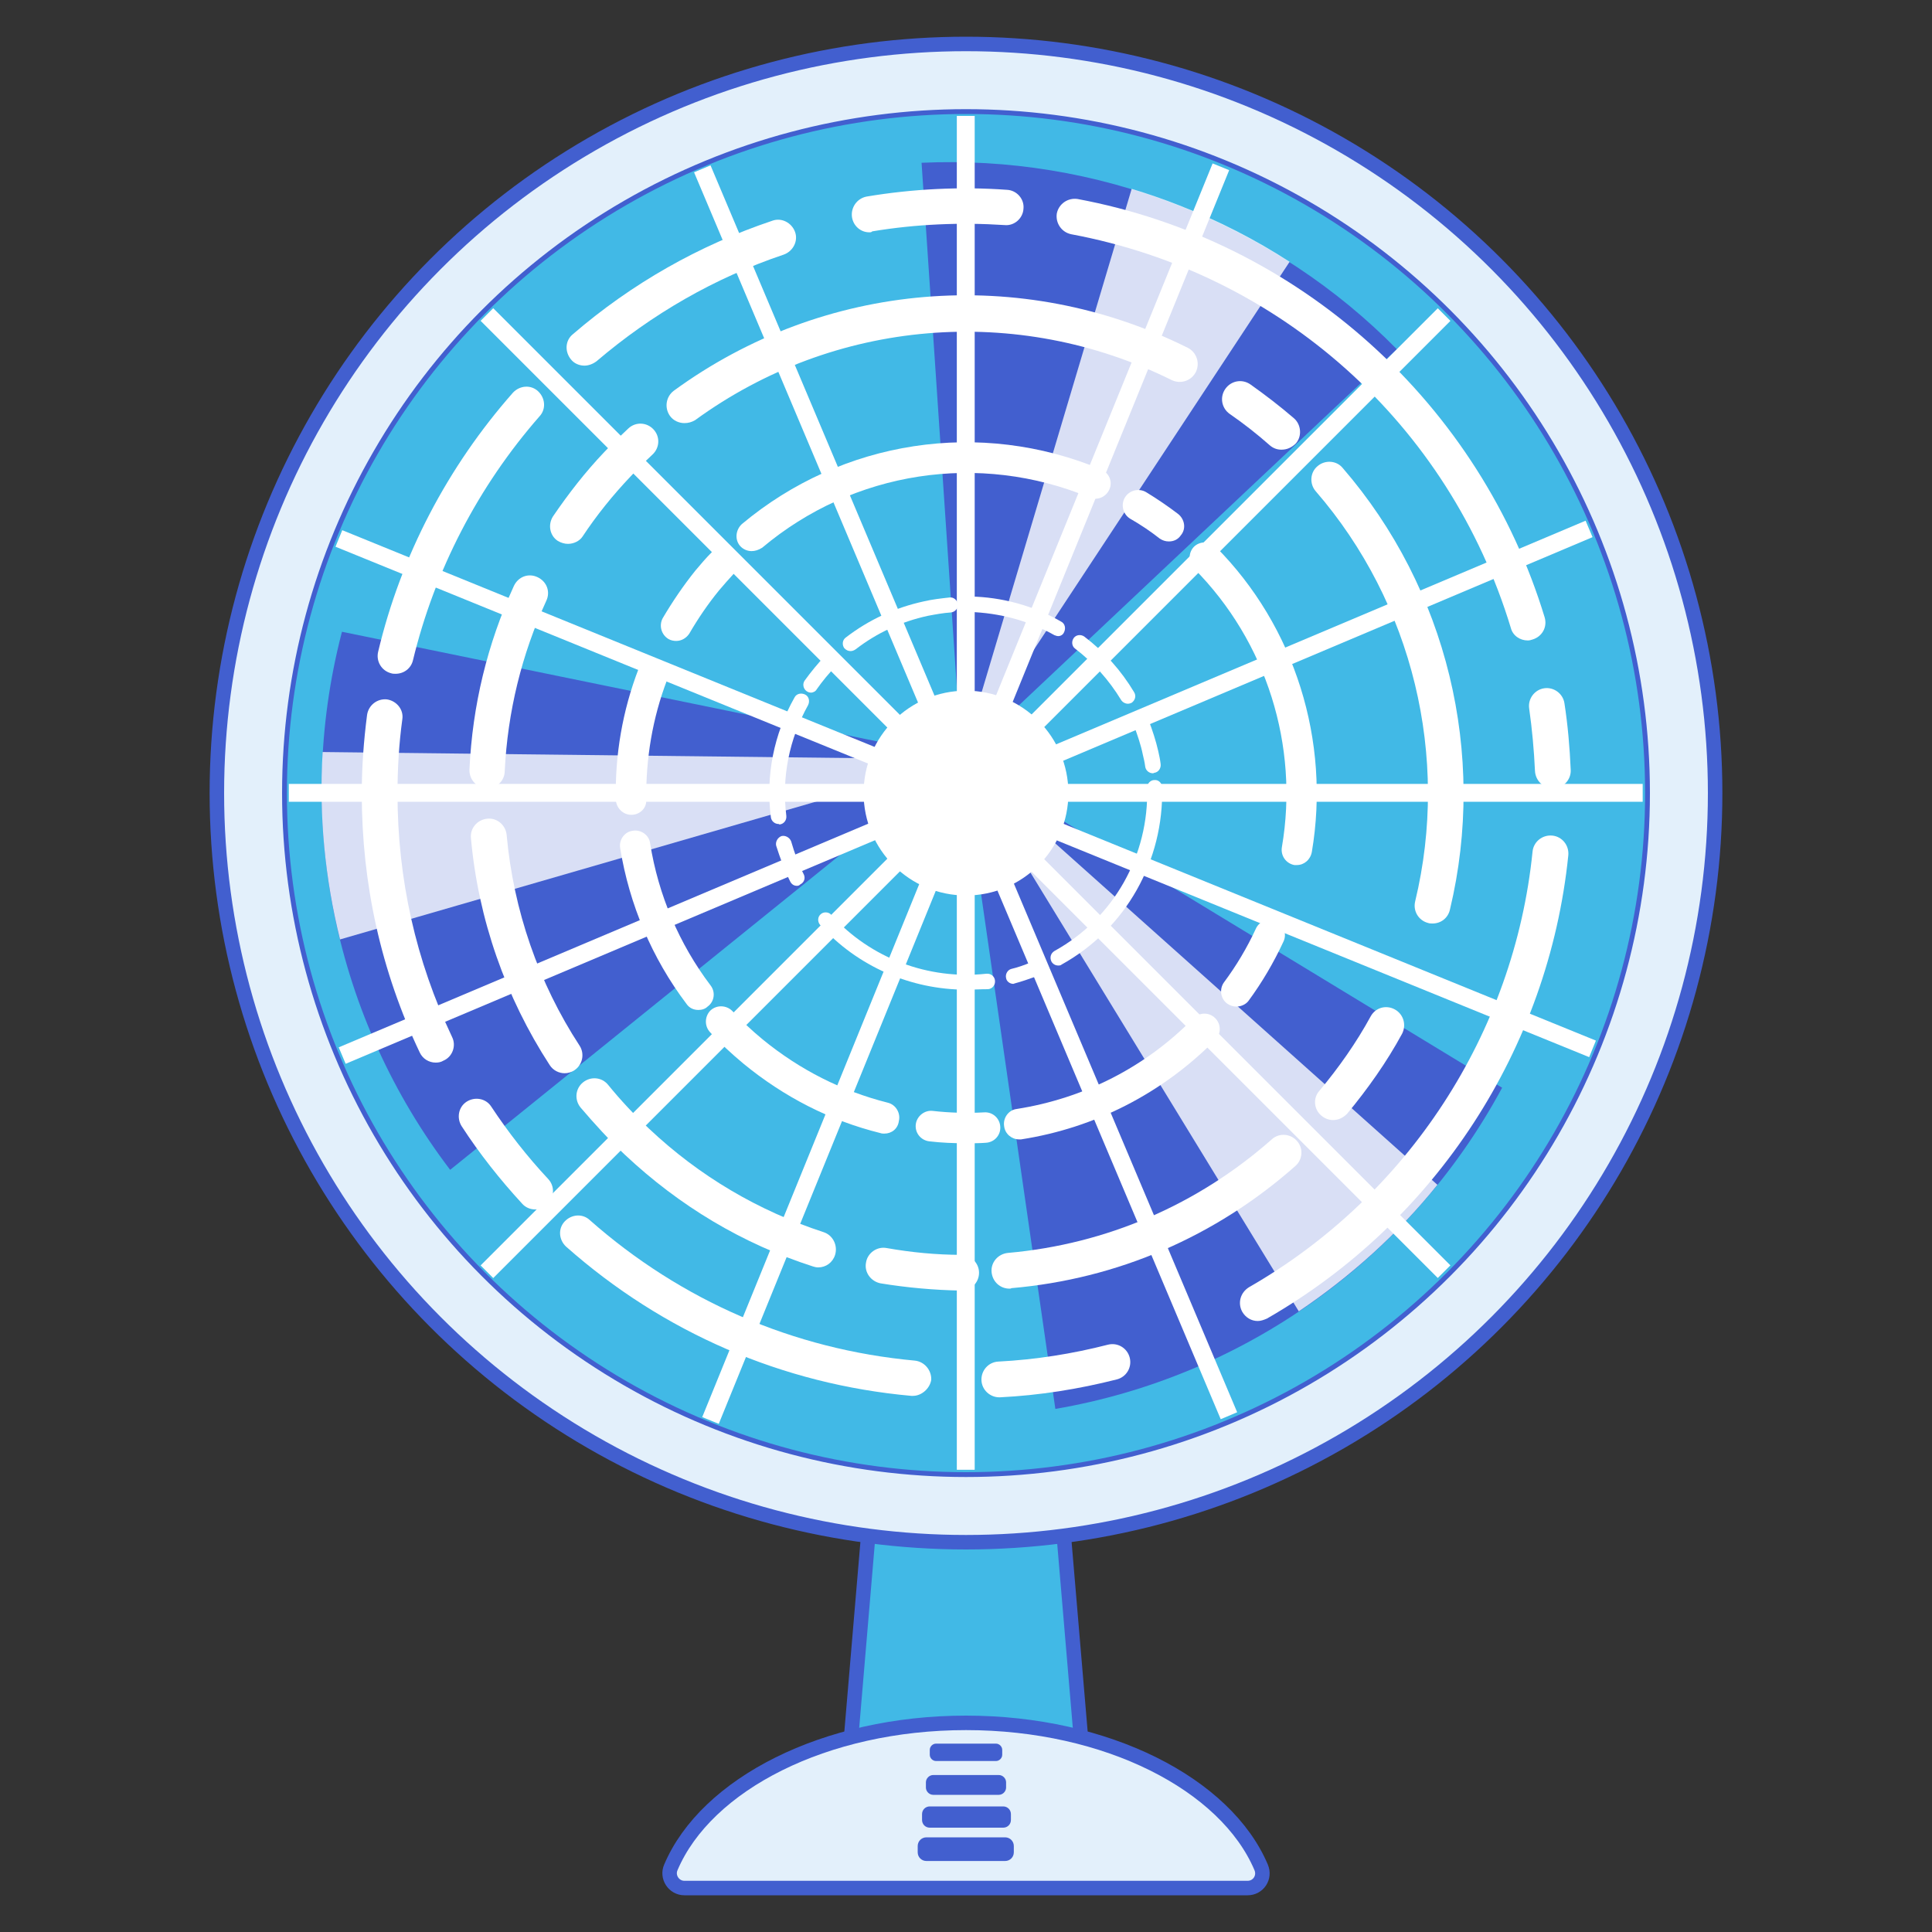 <?xml version="1.0" encoding="utf-8"?>
<!-- Generator: Adobe Illustrator 21.1.0, SVG Export Plug-In . SVG Version: 6.00 Build 0)  -->
<svg version="1.1" id="Camada_1" xmlns="http://www.w3.org/2000/svg" xmlns:xlink="http://www.w3.org/1999/xlink" x="0px" y="0px"
	 viewBox="0 0 400 400" style="enable-background:new 0 0 400 400;" xml:space="preserve">
<rect x="0" y="0" width="400" height="400" fill="#333333" stroke="none"/>
<style type="text/css">
	.st0{fill:#CCCCCC;}
	.st1{fill:#4C4C4C;}
	.st2{fill:#41B9E6;stroke:#363838;stroke-width:3;stroke-linecap:round;stroke-linejoin:round;stroke-miterlimit:10;}
	.st3{fill:#41B9E6;stroke:#363838;stroke-width:3;stroke-linecap:round;stroke-miterlimit:10;}
	.st4{fill:#41B9E6;stroke:#363838;stroke-width:3;stroke-miterlimit:10;}
	.st5{fill:#DDDDDD;stroke:#363838;stroke-width:3;stroke-miterlimit:10;}
	.st6{fill:#363838;}
	.st7{fill:#363838;stroke:#363838;stroke-width:3;stroke-miterlimit:10;}
	.st8{fill:none;stroke:#363838;stroke-width:3;stroke-linecap:round;stroke-linejoin:round;stroke-miterlimit:10;}
	.st9{fill:#FFFFFF;}
	.st10{fill:none;stroke:#363838;stroke-width:3;stroke-miterlimit:10;}
	.st11{fill:#CECECE;stroke:#363838;stroke-width:3;stroke-miterlimit:10;}
	.st12{fill:#41B9E6;}
	.st13{fill:#B3BBBA;}
	.st14{fill:#D3DDDC;}
	.st15{fill:#5E3A19;}
	.st16{fill:#E8EBD4;}
	.st17{fill:#F27F20;}
	.st18{fill:#CB5E28;}
	.st19{fill:#00A0C6;}
	.st20{fill:#202020;}
	.st21{fill:#E5E5E5;}
	.st22{fill:#41B9E6;stroke:#363838;stroke-miterlimit:10;}
	.st23{fill:#666666;stroke:#363838;stroke-miterlimit:10;}
	.st24{fill:none;stroke:#363838;stroke-miterlimit:10;}
	.st25{opacity:0.8;fill:#FFFFFF;}
	.st26{opacity:0.6;}
	.st27{fill:#CECECE;stroke:#363838;stroke-miterlimit:10;}
	.st28{fill:#DDDDDD;}
	.st29{fill:#FFFFFF;stroke:#363838;stroke-width:3;stroke-miterlimit:10;}
	.st30{fill:#41B9E6;stroke:#363838;stroke-width:2;stroke-miterlimit:10;}
	.st31{fill:none;stroke:#363838;stroke-width:4;stroke-miterlimit:10;}
	.st32{fill:#BBB4B2;}
	.st33{fill:#E3F0FB;stroke:#425FCF;stroke-width:3;stroke-miterlimit:10;}
	.st34{fill:#425FCF;stroke:#425FCF;stroke-width:3;stroke-miterlimit:10;}
	.st35{fill:#41B9E6;stroke:#425FCF;stroke-miterlimit:10;}
	.st36{fill:#425FCF;}
	.st37{fill:#41B9E6;stroke:#425FCF;stroke-width:3;stroke-miterlimit:10;}
	.st38{fill:none;stroke:#425FCF;stroke-miterlimit:10;}
	.st39{fill:#D7EAFA;stroke:#425FCF;stroke-width:3;stroke-miterlimit:10;}
	.st40{fill:#D7EAFA;stroke:#425FCF;stroke-miterlimit:10;}
	.st41{fill:#E3F0FB;}
	.st42{fill:none;stroke:#425FCF;stroke-width:3;stroke-miterlimit:10;}
	.st43{fill:#FFFFFF;stroke:#425FCF;stroke-width:3;stroke-miterlimit:10;}
	.st44{fill:#D5E9F9;}
	.st45{fill:#69B0EB;}
	.st46{fill:#41B9E6;stroke:#425FCF;stroke-width:3;stroke-linecap:round;stroke-linejoin:round;stroke-miterlimit:10;}
	.st47{fill:#41B9E6;stroke:#425FCF;stroke-width:3;stroke-linecap:round;stroke-miterlimit:10;}
	.st48{fill:#C2DFF7;}
	.st49{fill:#80BCEE;stroke:#425FCF;stroke-miterlimit:10;}
	.st50{fill:none;stroke:#425FCF;stroke-width:4;stroke-miterlimit:10;}
	.st51{fill:none;stroke:#425FCF;stroke-width:3;stroke-linecap:round;stroke-linejoin:round;stroke-miterlimit:10;}
	.st52{fill:#41B9E6;stroke:#425FCF;stroke-width:2;stroke-miterlimit:10;}
</style>
<g>
	<polygon class="st37" points="200,286.7 182.4,286.7 173.8,388.2 200,388.2 226.2,388.2 217.6,286.7 	"/>
	<circle class="st33" cx="200" cy="164.2" r="155.1"/>
	<circle class="st35" cx="200" cy="164.2" r="141.1"/>
	<path class="st36" d="M311,225.2l-111.9-68l19.4,134.5C257,285.1,291.6,261.2,311,225.2z"/>
	<path class="st25" d="M268.9,271.5c10.7-7.2,20.5-16,28.7-26.2l-98.6-88.1l0,0L268.9,271.5z"/>
	<path class="st36" d="M70.8,130.8c-10.3,39.5-1.2,80.4,22.4,111.4l105.5-85.2L70.8,130.8z"/>
	<path class="st25" d="M70.4,194.5l127.8-37l0.3-0.3l-131.7-1.5C66,168.9,67.3,182,70.4,194.5z"/>
	<path class="st36" d="M289.2,72.3c-12.4-12.6-27.6-22.8-45.1-29.7c-17.5-6.9-35.6-9.7-53.3-8.9l8.3,123.5L289.2,72.3z"/>
	<path class="st25" d="M199.1,157.2l67.9-103c-7.1-4.6-14.7-8.5-22.9-11.7c-3.3-1.3-6.5-2.4-9.8-3.4L199.1,157.2L199.1,157.2z"/>
	<rect x="198.1" y="24" class="st9" width="3.7" height="280.3"/>
	<rect x="59.8" y="162.3" class="st9" width="280.3" height="3.7"/>
	
		<rect x="59.8" y="162.3" transform="matrix(0.707 -0.707 0.707 0.707 -57.519 189.524)" class="st9" width="280.3" height="3.7"/>
	
		<rect x="198.1" y="24" transform="matrix(0.707 -0.707 0.707 0.707 -57.52 189.511)" class="st9" width="3.7" height="280.3"/>
	
		<rect x="59.8" y="162.3" transform="matrix(0.377 -0.926 0.926 0.377 -27.447 287.582)" class="st9" width="280.3" height="3.7"/>
	
		<rect x="198.1" y="24" transform="matrix(0.377 -0.926 0.926 0.377 -27.444 287.588)" class="st9" width="3.7" height="280.3"/>
	
		<rect x="59.8" y="162.3" transform="matrix(0.921 -0.389 0.389 0.921 -48.085 90.625)" class="st9" width="280.3" height="3.7"/>
	
		<rect x="198.1" y="24" transform="matrix(0.921 -0.389 0.389 0.921 -48.087 90.631)" class="st9" width="3.7" height="280.3"/>
	<path class="st9" d="M81.9,139.5c-0.3,0-0.6,0-0.9-0.1c-2-0.5-3.2-2.5-2.7-4.5c4.7-19.8,14.4-38.3,27.9-53.6
		c1.4-1.5,3.7-1.7,5.2-0.3c1.5,1.4,1.7,3.7,0.3,5.2C99,100.7,90,118.1,85.5,136.7C85.1,138.4,83.6,139.5,81.9,139.5z"/>
	<path class="st9" d="M90.2,220c-1.4,0-2.7-0.8-3.3-2.1c-8-16.8-12-34.9-12-53.6c0-5.5,0.4-10.9,1.1-16.3c0.3-2,2.1-3.4,4.1-3.2
		c2,0.3,3.5,2.1,3.2,4.1c-0.7,5.1-1,10.2-1,15.4c0,17.7,3.8,34.6,11.3,50.4c0.9,1.8,0.1,4.1-1.8,4.9C91.3,219.9,90.8,220,90.2,220z"
		/>
	<path class="st9" d="M110.8,250.4c-1,0-2-0.4-2.7-1.2c-4.6-5-8.8-10.3-12.5-16c-1.1-1.7-0.7-4,1-5.1c1.7-1.1,4-0.7,5.1,1
		c3.5,5.3,7.5,10.4,11.8,15c1.4,1.5,1.3,3.8-0.2,5.2C112.6,250.1,111.7,250.4,110.8,250.4z"/>
	<path class="st9" d="M189,289c-0.1,0-0.2,0-0.3,0c-26.7-2.4-51.4-13.1-71.5-30.9c-1.5-1.4-1.7-3.7-0.3-5.2c1.4-1.5,3.7-1.7,5.2-0.3
		c18.9,16.7,42.2,26.8,67.3,29.1c2,0.2,3.5,2,3.4,4C192.5,287.5,190.8,289,189,289z"/>
	<path class="st9" d="M206.9,289.3c-1.9,0-3.6-1.5-3.7-3.5c-0.1-2,1.4-3.8,3.5-3.9c7.7-0.4,15.3-1.6,22.7-3.5c2-0.5,4,0.7,4.5,2.7
		c0.5,2-0.7,4-2.7,4.5c-7.9,2-16,3.3-24.2,3.7C207.1,289.3,207,289.3,206.9,289.3z"/>
	<path class="st9" d="M260.4,273.5c-1.3,0-2.5-0.7-3.2-1.9c-1-1.8-0.4-4,1.4-5.1c32.9-18.9,54.9-52.6,58.7-90.2c0.2-2,2-3.5,4.1-3.3
		c2,0.2,3.5,2,3.3,4.1c-4.1,40-27.4,75.8-62.4,95.9C261.6,273.3,261,273.5,260.4,273.5z"/>
	<path class="st9" d="M321.5,163.2c-2,0-3.6-1.6-3.7-3.6c-0.2-4.3-0.6-8.7-1.2-12.9c-0.3-2,1.1-3.9,3.1-4.2c2-0.3,3.9,1.1,4.2,3.1
		c0.7,4.5,1.1,9.2,1.3,13.8c0.1,2-1.5,3.8-3.6,3.8C321.5,163.2,321.5,163.2,321.5,163.2z"/>
	<path class="st9" d="M316.3,132.6c-1.6,0-3.1-1-3.5-2.6c-12.8-42.2-47.7-73.4-91-81.5c-2-0.4-3.3-2.3-3-4.3c0.4-2,2.3-3.3,4.3-3
		c22.5,4.2,43.5,14.6,60.6,30c17,15.3,29.5,34.9,36.1,56.6c0.6,2-0.5,4-2.5,4.6C317,132.5,316.7,132.6,316.3,132.6z"/>
	<path class="st9" d="M180,48.1c-1.8,0-3.3-1.3-3.6-3.1c-0.3-2,1-3.9,3-4.3c9.5-1.6,19.5-2.1,29.1-1.4c2,0.1,3.6,1.9,3.4,3.9
		c-0.1,2-1.9,3.6-3.9,3.4c-9.1-0.6-18.4-0.2-27.4,1.3C180.4,48.1,180.2,48.1,180,48.1z"/>
	<path class="st9" d="M121,75.7c-1,0-2.1-0.4-2.8-1.3c-1.3-1.6-1.2-3.9,0.4-5.2c12.2-10.5,26.1-18.4,41.3-23.5
		c1.9-0.7,4,0.4,4.7,2.3c0.7,1.9-0.4,4-2.3,4.7c-14.3,4.8-27.3,12.3-38.8,22.1C122.7,75.4,121.8,75.7,121,75.7z"/>
	<path class="st9" d="M116.9,222.2c-1.2,0-2.4-0.6-3.1-1.7c-9.1-14-14.8-30.2-16.3-47c-0.2-2,1.3-3.8,3.4-4c2-0.2,3.8,1.3,4,3.4
		c1.4,15.5,6.6,30.6,15.1,43.6c1.1,1.7,0.6,4-1.1,5.1C118.3,222,117.6,222.2,116.9,222.2z"/>
	<path class="st9" d="M169.4,262.4c-0.4,0-0.8-0.1-1.1-0.2c-14.6-4.7-27.6-12.5-38.9-23.1c-3.3-3.1-6.3-6.4-9.2-9.8
		c-1.3-1.6-1.1-3.9,0.5-5.2c1.6-1.3,3.9-1.1,5.2,0.5c2.6,3.2,5.5,6.3,8.5,9.1c10.4,9.8,22.6,17,36.1,21.4c1.9,0.6,3,2.7,2.4,4.7
		C172.4,261.4,171,262.4,169.4,262.4z"/>
	<path class="st9" d="M199,267.2C199,267.2,199,267.2,199,267.2c-5.6-0.1-11.2-0.6-16.7-1.5c-2-0.4-3.4-2.3-3-4.3
		c0.3-2,2.3-3.4,4.3-3c5.1,0.9,10.3,1.4,15.4,1.4c2,0,3.7,1.7,3.7,3.7C202.7,265.6,201,267.2,199,267.2z"/>
	<path class="st9" d="M209,266.8c-1.9,0-3.5-1.4-3.7-3.4c-0.2-2,1.3-3.8,3.4-4c20.4-1.8,39.3-10,54.6-23.5c1.5-1.4,3.9-1.2,5.2,0.3
		c1.4,1.5,1.2,3.9-0.3,5.2c-16.5,14.6-36.8,23.4-58.8,25.3C209.3,266.8,209.1,266.8,209,266.8z"/>
	<path class="st9" d="M276,231.9c-0.8,0-1.7-0.3-2.4-0.9c-1.6-1.3-1.8-3.7-0.4-5.2c4-4.8,7.6-9.9,10.6-15.4c1-1.8,3.2-2.4,5-1.4
		c1.8,1,2.4,3.2,1.5,5c-3.2,5.9-7.1,11.4-11.4,16.6C278.1,231.4,277.1,231.9,276,231.9z"/>
	<path class="st9" d="M296.6,191.2c-0.3,0-0.6,0-0.9-0.1c-2-0.5-3.2-2.5-2.7-4.5c7.2-29.9-0.5-61.7-20.6-84.9
		c-1.3-1.5-1.2-3.9,0.4-5.2c1.5-1.3,3.9-1.2,5.2,0.4c21.6,25,29.9,59.2,22.2,91.4C299.8,190.1,298.3,191.2,296.6,191.2z"/>
	<path class="st9" d="M265.3,93.1c-0.9,0-1.7-0.3-2.4-0.9c-2.6-2.3-5.4-4.5-8.3-6.5c-1.7-1.2-2.1-3.5-0.9-5.2
		c1.2-1.7,3.5-2.1,5.2-0.9c3.1,2.2,6.1,4.5,9,7c1.5,1.3,1.7,3.7,0.4,5.2C267.4,92.7,266.4,93.1,265.3,93.1z"/>
	<path class="st9" d="M141.7,87.6c-1.1,0-2.3-0.5-3-1.5c-1.2-1.7-0.8-4,0.8-5.2c31.1-22.7,71.9-26.1,106.4-8.9
		c1.8,0.9,2.6,3.1,1.7,5c-0.9,1.8-3.1,2.6-5,1.7c-32-15.9-69.9-12.7-98.7,8.3C143.2,87.4,142.5,87.6,141.7,87.6z"/>
	<path class="st9" d="M117.6,112.6c-0.7,0-1.4-0.2-2.1-0.6c-1.7-1.1-2.1-3.4-1-5.1c3.2-4.7,6.7-9.2,10.6-13.3c1.6-1.7,3.3-3.3,5-4.9
		c1.5-1.4,3.8-1.3,5.2,0.2c1.4,1.5,1.3,3.8-0.2,5.2c-1.6,1.5-3.1,3-4.6,4.6c-3.6,3.8-7,8-9.9,12.4C120,112,118.8,112.6,117.6,112.6z
		"/>
	<path class="st9" d="M100.9,163.2c-0.1,0-0.1,0-0.2,0c-2-0.1-3.6-1.8-3.5-3.9c0.6-13.2,3.7-26,9.2-38c0.9-1.9,3-2.7,4.9-1.8
		c1.9,0.9,2.7,3,1.8,4.9c-5.1,11.1-8,23-8.6,35.2C104.5,161.6,102.9,163.2,100.9,163.2z"/>
	<path class="st9" d="M144.6,209.1c-1,0-1.9-0.4-2.5-1.3c-7.1-9.4-11.8-20.5-13.7-32.2c-0.3-1.7,0.9-3.4,2.6-3.6
		c1.7-0.3,3.4,0.9,3.6,2.6c1.7,10.7,6,20.8,12.5,29.4c1.1,1.4,0.8,3.4-0.6,4.4C146,208.9,145.3,209.1,144.6,209.1z"/>
	<path class="st9" d="M183.1,234.7c-0.3,0-0.5,0-0.8-0.1c-10.5-2.6-20-7.5-28.4-14.4c-2.4-2-4.8-4.2-6.9-6.5
		c-1.2-1.3-1.1-3.3,0.1-4.5c1.3-1.2,3.3-1.1,4.5,0.1c2,2.1,4.1,4.1,6.3,5.9c7.7,6.3,16.4,10.7,25.9,13.1c1.7,0.4,2.7,2.2,2.3,3.8
		C185.9,233.7,184.6,234.7,183.1,234.7z"/>
	<path class="st9" d="M200,236.7c-2.5,0-5.1-0.1-7.6-0.4c-1.7-0.2-3-1.7-2.8-3.5c0.2-1.7,1.8-3,3.5-2.8c3.5,0.4,7.2,0.5,10.7,0.3
		c1.7-0.1,3.2,1.2,3.3,3c0.1,1.7-1.2,3.2-3,3.3C202.8,236.7,201.4,236.7,200,236.7z"/>
	<path class="st9" d="M211,235.9c-1.5,0-2.9-1.1-3.1-2.7c-0.3-1.7,0.9-3.4,2.6-3.6c14-2.2,26.7-8.7,36.6-18.8c1.2-1.2,3.2-1.3,4.5,0
		c1.2,1.2,1.3,3.2,0,4.5c-10.9,11-24.8,18.2-40.2,20.6C211.3,235.9,211.1,235.9,211,235.9z"/>
	<path class="st9" d="M256,208.4c-0.7,0-1.3-0.2-1.9-0.6c-1.4-1-1.7-3-0.7-4.4c2.6-3.5,4.8-7.2,6.6-11.1c0.7-1.6,2.6-2.3,4.2-1.5
		c1.6,0.7,2.3,2.6,1.5,4.2c-2,4.3-4.4,8.4-7.2,12.2C258,207.9,257,208.4,256,208.4z"/>
	<path class="st9" d="M268.5,179.1c-0.2,0-0.4,0-0.5,0c-1.7-0.3-2.9-1.9-2.6-3.7c3.6-21-3.2-42.6-18.2-57.7c-1.2-1.2-1.2-3.3,0-4.5
		c1.2-1.2,3.3-1.2,4.5,0c16.4,16.5,23.8,40.2,19.9,63.2C271.3,178,270,179.1,268.5,179.1z"/>
	<path class="st9" d="M242,112.1c-0.7,0-1.3-0.2-1.9-0.6c-1.9-1.5-4-2.9-6.1-4.1c-1.5-0.9-2-2.9-1.1-4.4c0.9-1.5,2.9-2,4.4-1.1
		c2.3,1.4,4.5,2.9,6.6,4.5c1.4,1.1,1.7,3.1,0.6,4.4C243.9,111.7,243,112.1,242,112.1z"/>
	<path class="st9" d="M155.6,114.1c-0.9,0-1.8-0.4-2.4-1.1c-1.1-1.3-0.9-3.3,0.4-4.5c20.8-17.4,49.3-21.8,74.4-11.3
		c1.6,0.7,2.4,2.5,1.7,4.1c-0.7,1.6-2.5,2.4-4.1,1.7c-22.9-9.5-48.9-5.5-67.8,10.4C157,113.9,156.3,114.1,155.6,114.1z"/>
	<path class="st9" d="M140,132.7c-0.5,0-1.1-0.1-1.6-0.4c-1.5-0.9-2-2.8-1.2-4.3c2-3.4,4.3-6.8,6.8-9.9c1.1-1.3,2.1-2.5,3.3-3.7
		c1.2-1.3,3.2-1.3,4.5-0.1c1.3,1.2,1.3,3.2,0.1,4.5c-1,1.1-2,2.2-3,3.4c-2.3,2.8-4.4,5.9-6.2,9C142.1,132.1,141.1,132.7,140,132.7z"
		/>
	<path class="st9" d="M130.7,168.7c-1.7,0-3.1-1.4-3.2-3.1c-0.2-9.3,1.4-18.5,4.7-27.1c0.6-1.6,2.5-2.5,4.1-1.8
		c1.6,0.6,2.5,2.5,1.8,4.1c-3,7.9-4.4,16.2-4.3,24.8C133.9,167.3,132.5,168.7,130.7,168.7C130.7,168.7,130.7,168.7,130.7,168.7z"/>
	<path class="st9" d="M219.1,131.7c-0.3,0-0.5-0.1-0.8-0.2c-5.3-3-11.4-4.6-17.5-4.8c-0.9,0-1.6-0.7-1.6-1.6c0-0.9,0.7-1.6,1.6-1.6
		c0,0,0,0,0,0c6.6,0.1,13.2,1.9,18.9,5.2c0.8,0.4,1,1.4,0.6,2.2C220.1,131.4,219.6,131.7,219.1,131.7z"/>
	<path class="st9" d="M176.1,134.8c-0.5,0-0.9-0.2-1.3-0.6c-0.5-0.7-0.4-1.7,0.3-2.2c4.8-3.7,10.2-6.2,16.2-7.5
		c1.7-0.4,3.5-0.6,5.3-0.8c0.9-0.1,1.6,0.6,1.7,1.4c0.1,0.9-0.6,1.6-1.4,1.7c-1.6,0.1-3.2,0.4-4.8,0.7c-5.5,1.2-10.5,3.5-14.9,6.9
		C176.8,134.7,176.4,134.8,176.1,134.8z"/>
	<path class="st9" d="M167.9,143.4c-0.3,0-0.6-0.1-0.9-0.3c-0.7-0.5-0.9-1.5-0.4-2.2c1.3-1.8,2.7-3.5,4.2-5.1c0.6-0.6,1.6-0.6,2.2,0
		c0.6,0.6,0.6,1.6,0,2.2c-1.4,1.4-2.7,3-3.9,4.7C168.9,143.1,168.4,143.4,167.9,143.4z"/>
	<path class="st9" d="M161.2,170.6c-0.8,0-1.5-0.6-1.6-1.4c-1.1-8.6,0.6-17.2,4.9-24.8c0.4-0.8,1.4-1,2.2-0.6c0.8,0.4,1,1.4,0.6,2.2
		c-3.9,7-5.5,14.9-4.5,22.9c0.1,0.9-0.5,1.7-1.4,1.8C161.3,170.6,161.2,170.6,161.2,170.6z"/>
	<path class="st9" d="M165,183.4c-0.6,0-1.1-0.3-1.4-0.9c-1.2-2.4-2.1-4.9-2.9-7.4c-0.2-0.8,0.3-1.7,1.1-2c0.8-0.2,1.7,0.3,2,1.1
		c0.7,2.4,1.5,4.7,2.6,6.8c0.4,0.8,0.1,1.7-0.7,2.1C165.5,183.3,165.3,183.4,165,183.4z"/>
	<path class="st9" d="M200,204.9c-11.4,0-22.5-4.8-30.2-13.4c-0.6-0.7-0.5-1.7,0.1-2.2c0.6-0.6,1.7-0.5,2.2,0.1
		c8.1,9,20.1,13.5,32.1,12.2c0.9-0.1,1.7,0.5,1.8,1.4c0.1,0.9-0.5,1.7-1.4,1.8C203,204.8,201.5,204.9,200,204.9z"/>
	<path class="st9" d="M209.8,203.7c-0.7,0-1.4-0.5-1.5-1.2c-0.2-0.8,0.3-1.7,1.1-1.9c1.3-0.3,2.7-0.8,3.9-1.3c0.8-0.3,1.7,0.1,2,0.9
		c0.3,0.8-0.1,1.7-0.9,2c-1.4,0.5-2.8,1-4.3,1.4C210,203.6,209.9,203.7,209.8,203.7z"/>
	<path class="st9" d="M219.1,199.9c-0.6,0-1.1-0.3-1.4-0.8c-0.4-0.8-0.2-1.7,0.6-2.2c12.3-6.8,19.6-19.8,19.2-33.8
		c0-0.9,0.7-1.6,1.5-1.6c0.9-0.1,1.6,0.7,1.6,1.5c0.4,15.2-7.5,29.3-20.8,36.7C219.6,199.9,219.3,199.9,219.1,199.9z"/>
	<path class="st9" d="M238.7,160.1c-0.8,0-1.5-0.6-1.6-1.4c-0.1-0.8-0.3-1.7-0.5-2.5c-0.4-2-1.1-4-1.8-5.9c-0.3-0.8,0.1-1.7,0.9-2.1
		c0.8-0.3,1.7,0.1,2.1,0.9c0.8,2.1,1.5,4.2,2,6.4c0.2,0.9,0.4,1.8,0.5,2.7c0.1,0.9-0.5,1.7-1.3,1.8
		C238.8,160.1,238.7,160.1,238.7,160.1z"/>
	<path class="st9" d="M233.5,145.7c-0.5,0-1.1-0.3-1.4-0.8c-2.5-4.1-5.7-7.7-9.5-10.6c-0.7-0.5-0.8-1.5-0.3-2.2
		c0.5-0.7,1.5-0.8,2.2-0.3c4.2,3.2,7.6,7,10.3,11.5c0.5,0.8,0.2,1.7-0.5,2.2C234.1,145.6,233.8,145.7,233.5,145.7z"/>
	<path class="st33" d="M258.3,390.9c2.2,0,3.7-2.2,2.8-4.3c-7.3-17.2-31.9-29.9-61.1-29.9c-29.2,0-53.8,12.7-61.1,29.9
		c-0.9,2,0.6,4.3,2.8,4.3H258.3z"/>
	<path class="st36" d="M209.9,383.5c0,1-0.8,1.8-1.8,1.8h-16.3c-1,0-1.8-0.8-1.8-1.8v-1.3c0-1,0.8-1.8,1.8-1.8h16.3
		c1,0,1.8,0.8,1.8,1.8V383.5z"/>
	<path class="st36" d="M209.3,376.8c0,0.9-0.7,1.6-1.6,1.6h-15.2c-0.9,0-1.6-0.7-1.6-1.6v-1.2c0-0.9,0.7-1.6,1.6-1.6h15.2
		c0.9,0,1.6,0.7,1.6,1.6V376.8z"/>
	<path class="st36" d="M208.3,370.1c0,0.8-0.7,1.5-1.5,1.5h-13.6c-0.8,0-1.5-0.7-1.5-1.5V369c0-0.8,0.7-1.5,1.5-1.5h13.6
		c0.8,0,1.5,0.7,1.5,1.5V370.1z"/>
	<path class="st36" d="M207.5,363.3c0,0.7-0.6,1.3-1.3,1.3h-12.4c-0.7,0-1.3-0.6-1.3-1.3v-1c0-0.7,0.6-1.3,1.3-1.3h12.4
		c0.7,0,1.3,0.6,1.3,1.3V363.3z"/>
	<circle class="st9" cx="200" cy="164.2" r="21.2"/>
</g>
</svg>
